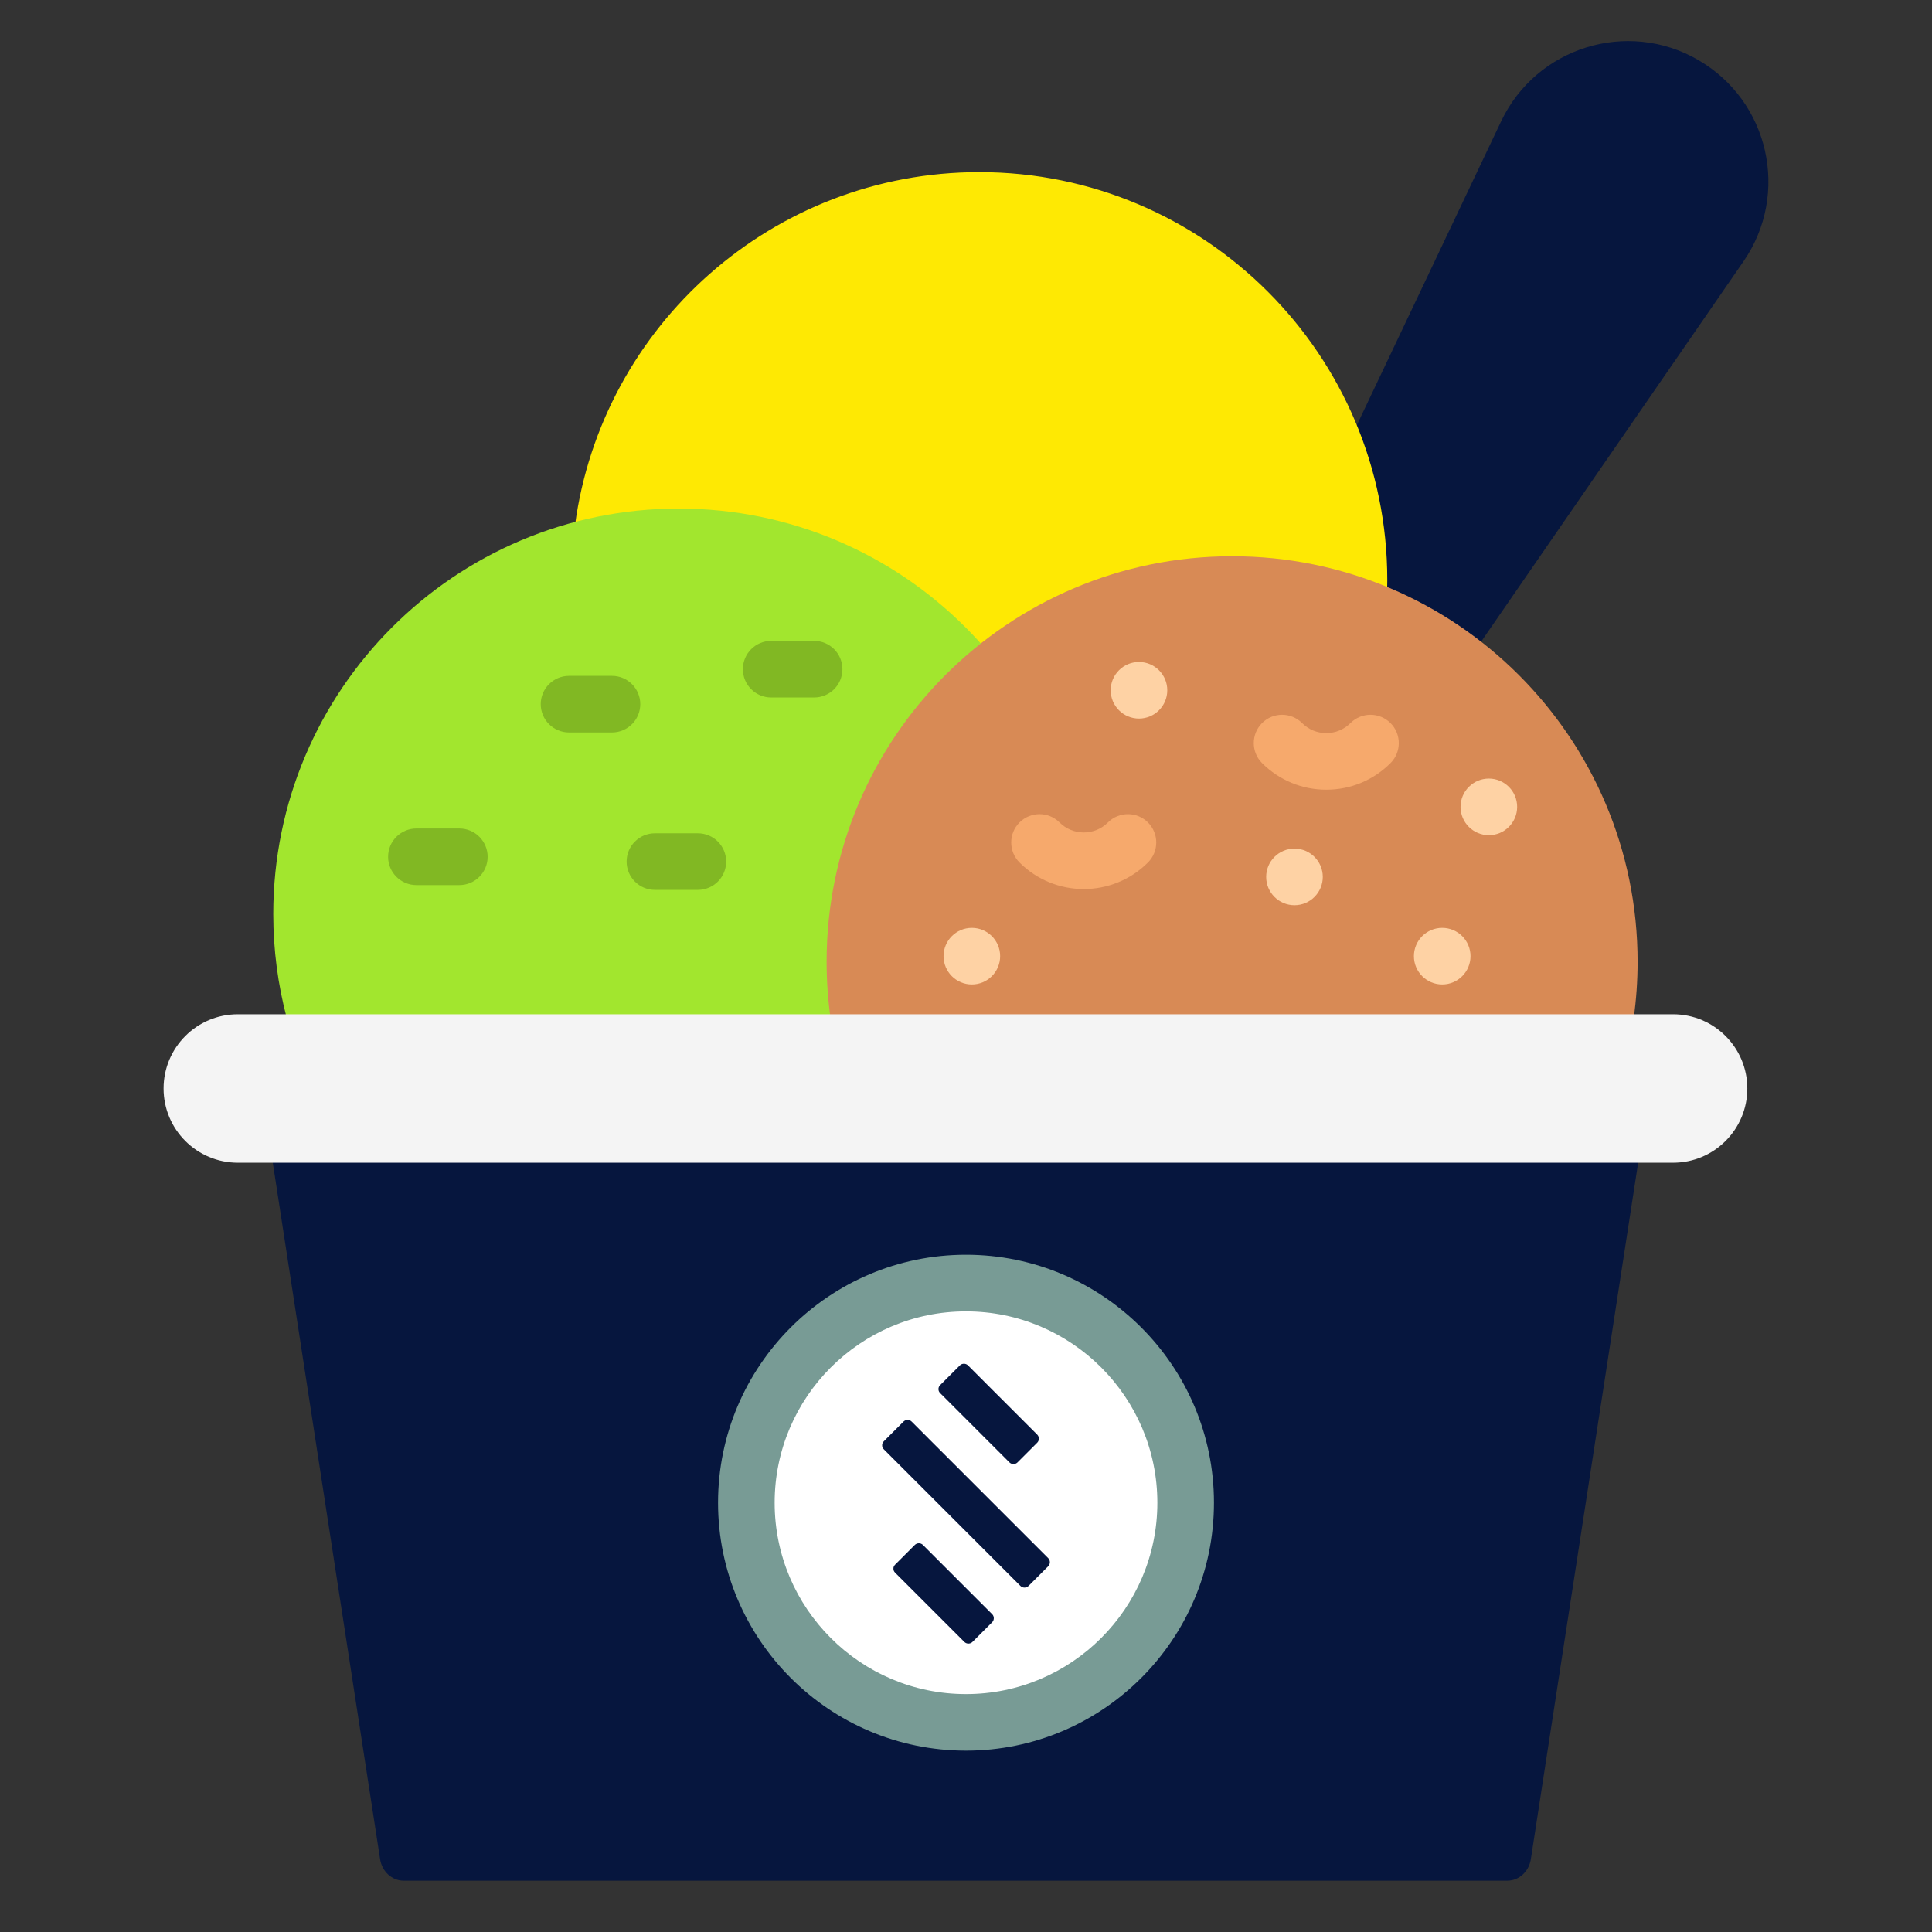 <svg xmlns="http://www.w3.org/2000/svg" xmlns:xlink="http://www.w3.org/1999/xlink" id="Layer_1" data-name="Layer 1" viewBox="0 0 512 512"><rect x="0" y="0" width="512" height="512" fill="#333333" stroke="none"/><defs><style>      .cls-1 {        clip-path: url(#clippath);      }      .cls-2, .cls-3 {        fill: none;      }      .cls-2, .cls-4, .cls-5, .cls-6, .cls-7, .cls-8, .cls-9, .cls-10, .cls-11, .cls-12, .cls-13 {        stroke-width: 0px;      }      .cls-3 {        stroke: #fee903;        stroke-miterlimit: 13.33;        stroke-width: 1.33px;      }      .cls-4 {        fill: #789b95;      }      .cls-5 {        fill: #81b823;      }      .cls-6 {        fill: #a2e62e;      }      .cls-7 {        fill: #d88a55;      }      .cls-8 {        fill: #fed2a4;      }      .cls-9 {        fill: #fff;      }      .cls-10 {        fill: #fee903;      }      .cls-11 {        fill: #f6a96c;      }      .cls-12 {        fill: #f4f4f4;      }      .cls-13 {        fill: #06163e;      }    </style><clipPath id="clippath"><rect class="cls-2" y="10.89" width="512" height="512"></rect></clipPath></defs><g id="g159"><g id="g161"><g class="cls-1"><g id="g163"><g id="g169"><path id="path171" class="cls-13" d="m450.04,15.88h0c-18.82-10.87-42.91-3.36-52.23,16.27l-39.22,82.6c4.77,12.08,7.39,25.23,7.39,38.99,0,.75-.01,1.5-.03,2.25,9.38,3.75,18.11,8.8,25.96,14.93l70.15-101.67c12.34-17.89,6.79-42.5-12.03-53.36"></path></g><g id="g177"><path id="path179" class="cls-10" d="m179.88,135.78c31.81,0,60.4,14.03,79.92,36.21,18.27-14.74,41.48-23.57,66.73-23.57,14.3,0,27.95,2.84,40.42,7.98.02-.88.03-1.77.03-2.66,0-59.35-48.11-107.46-107.46-107.46-54.42,0-99.38,40.45-106.47,92.92,8.57-2.23,17.56-3.43,26.83-3.43"></path></g><g id="g181"><path id="path183" class="cls-3" d="m179.88,135.78c31.81,0,60.4,14.03,79.92,36.21,18.27-14.74,41.48-23.57,66.73-23.57,14.3,0,27.95,2.84,40.42,7.98.02-.88.03-1.77.03-2.66,0-59.35-48.11-107.46-107.46-107.46-54.42,0-99.38,40.45-106.47,92.92,8.57-2.23,17.56-3.43,26.83-3.43Z"></path></g><g id="g193"><path id="path195" class="cls-6" d="m283.77,269.78c2.33-8.79,3.57-18.02,3.57-27.55,0-59.35-48.11-107.46-107.46-107.46s-107.46,48.11-107.46,107.46c0,9.52,1.24,18.75,3.57,27.55h207.77Z"></path></g><g id="g201"><path id="path203" class="cls-7" d="m432.95,269.78c.68-4.87,1.03-9.85,1.03-14.91,0-59.35-48.11-107.46-107.46-107.46s-107.46,48.11-107.46,107.46c0,5.06.36,10.03,1.03,14.91h212.85Z"></path></g><g id="g209"><path id="path211" class="cls-8" d="m389.7,253.39c0,4.14-3.36,7.5-7.5,7.5s-7.5-3.36-7.5-7.5,3.36-7.5,7.5-7.5,7.5,3.36,7.5,7.5"></path></g><g id="g213"><path id="path215" class="cls-8" d="m265.05,253.39c0,4.14-3.36,7.5-7.5,7.5s-7.5-3.36-7.5-7.5,3.36-7.5,7.5-7.5,7.5,3.36,7.5,7.5"></path></g><g id="g225"><path id="path227" class="cls-13" d="m72.13,307.1l28.6,185.61c.51,3.28,3.15,5.69,6.24,5.69h292.48c3.1,0,5.73-2.41,6.24-5.69l28.6-185.61H72.13Z"></path></g><g id="g241"><path id="path243" class="cls-12" d="m443.39,308.13H63.02c-10.86,0-19.67-8.81-19.67-19.67s8.81-19.67,19.67-19.67h380.37c10.86,0,19.67,8.81,19.67,19.67s-8.81,19.67-19.67,19.67"></path></g><g id="g249"><path id="path251" class="cls-11" d="m351.48,209.28c-6.43,0-12.47-2.51-17.02-7.05-2.93-2.93-2.93-7.68,0-10.61,2.93-2.93,7.68-2.93,10.61,0,1.71,1.72,3.99,2.66,6.41,2.66s4.7-.94,6.41-2.66c2.93-2.93,7.68-2.93,10.61,0,2.93,2.93,2.93,7.68,0,10.61-4.55,4.55-10.59,7.05-17.02,7.05"></path></g><g id="g253"><path id="path255" class="cls-11" d="m287.2,235.61c-6.16,0-12.33-2.35-17.02-7.04-2.93-2.93-2.93-7.68,0-10.61,2.93-2.93,7.68-2.93,10.61,0,3.54,3.53,9.29,3.54,12.82,0,2.93-2.93,7.68-2.93,10.61,0,2.93,2.93,2.93,7.68,0,10.61-4.69,4.69-10.86,7.04-17.02,7.04"></path></g><g id="g257"><path id="path259" class="cls-5" d="m162.18,194.11h-11.38c-4.14,0-7.5-3.36-7.5-7.5s3.36-7.5,7.5-7.5h11.38c4.14,0,7.5,3.36,7.5,7.5s-3.36,7.5-7.5,7.5"></path></g><g id="g261"><path id="path263" class="cls-5" d="m184.94,235.83h-11.38c-4.14,0-7.5-3.36-7.5-7.5s3.36-7.5,7.5-7.5h11.38c4.14,0,7.5,3.36,7.5,7.5s-3.36,7.5-7.5,7.5"></path></g><g id="g265"><path id="path267" class="cls-5" d="m121.73,234.56h-11.38c-4.14,0-7.5-3.36-7.5-7.5s3.36-7.5,7.5-7.5h11.38c4.14,0,7.5,3.36,7.5,7.5s-3.36,7.5-7.5,7.5"></path></g><g id="g269"><path id="path271" class="cls-8" d="m350.55,232.39c0,4.14-3.36,7.5-7.5,7.5s-7.5-3.36-7.5-7.5,3.36-7.5,7.5-7.5,7.5,3.36,7.5,7.5"></path></g><g id="g273"><path id="path275" class="cls-8" d="m402.06,213.83c0,4.14-3.36,7.5-7.5,7.5s-7.5-3.36-7.5-7.5,3.36-7.5,7.5-7.5,7.5,3.36,7.5,7.5"></path></g><g id="g277"><path id="path279" class="cls-8" d="m309.34,182.93c0,4.14-3.36,7.5-7.5,7.5s-7.5-3.36-7.5-7.5,3.36-7.5,7.5-7.5,7.5,3.36,7.5,7.5"></path></g><g id="g281"><path id="path283" class="cls-9" d="m314.21,398.23c0,32.15-26.06,58.21-58.21,58.21s-58.21-26.06-58.21-58.21,26.06-58.21,58.21-58.21,58.21,26.06,58.21,58.21"></path></g><g id="g289"><path id="path291" class="cls-4" d="m256,347.53c-27.96,0-50.71,22.75-50.71,50.71s22.75,50.71,50.71,50.71,50.71-22.75,50.71-50.71-22.75-50.71-50.71-50.71m0,116.41c-36.23,0-65.71-29.47-65.71-65.71s29.48-65.71,65.71-65.71,65.71,29.48,65.71,65.71-29.48,65.71-65.71,65.71"></path></g><g id="g301"><path id="path303" class="cls-5" d="m215.75,184.84h-11.38c-4.14,0-7.5-3.36-7.5-7.5s3.36-7.5,7.5-7.5h11.38c4.14,0,7.5,3.36,7.5,7.5s-3.36,7.5-7.5,7.5"></path></g></g></g></g></g><g><g><rect class="cls-13" x="258.32" y="361.7" width="7.41" height="25.99" transform="translate(-188.21 295.02) rotate(-45)"></rect><path class="cls-13" d="m251.27,369.19c1.75-1.75,3.49-3.49,5.24-5.24h-2.12c5.37,5.37,10.73,10.73,16.1,16.1.76.76,1.52,1.52,2.27,2.27v-2.12c-1.75,1.75-3.49,3.49-5.24,5.24h2.12c-5.37-5.37-10.73-10.73-16.1-16.1-.76-.76-1.52-1.52-2.27-2.27-1.37-1.37-3.49.75-2.12,2.12,5.37,5.37,10.73,10.73,16.1,16.1.76.76,1.52,1.52,2.27,2.27.57.57,1.55.57,2.12,0,1.75-1.75,3.49-3.49,5.24-5.24.57-.57.57-1.55,0-2.12-5.37-5.37-10.73-10.73-16.1-16.1-.76-.76-1.52-1.52-2.27-2.27-.57-.57-1.55-.57-2.12,0-1.75,1.75-3.49,3.49-5.24,5.24-1.37,1.37.75,3.49,2.12,2.12Z"></path></g><g><rect class="cls-13" x="252.3" y="372.91" width="7.41" height="51.21" transform="translate(-206.81 297.74) rotate(-45)"></rect><path class="cls-13" d="m236.34,384.08c1.75-1.75,3.49-3.49,5.24-5.24h-2.12c4.07,4.07,8.14,8.14,12.21,12.21,6.5,6.5,12.99,12.99,19.49,19.49,1.51,1.51,3.01,3.01,4.52,4.52v-2.12c-1.75,1.75-3.49,3.49-5.24,5.24h2.12c-4.07-4.07-8.14-8.14-12.21-12.21-6.5-6.5-12.99-12.99-19.49-19.49l-4.52-4.52c-1.37-1.37-3.49.75-2.12,2.12,4.07,4.07,8.14,8.14,12.21,12.21,6.5,6.5,12.99,12.99,19.49,19.49,1.51,1.51,3.01,3.01,4.52,4.52.57.57,1.55.57,2.12,0,1.75-1.75,3.49-3.49,5.24-5.24.57-.57.57-1.55,0-2.12-4.07-4.07-8.14-8.14-12.21-12.21-6.5-6.5-12.99-12.99-19.49-19.49l-4.52-4.52c-.57-.57-1.55-.57-2.12,0-1.75,1.75-3.49,3.49-5.24,5.24-1.37,1.37.75,3.49,2.12,2.12Z"></path></g><g><rect class="cls-13" x="246.37" y="409.29" width="7.41" height="25.99" transform="translate(-225.35 300.51) rotate(-45)"></rect><path class="cls-13" d="m239.33,416.77c1.75-1.75,3.49-3.49,5.24-5.24h-2.12c5.37,5.37,10.73,10.73,16.1,16.1l2.27,2.27v-2.12c-1.75,1.75-3.49,3.49-5.24,5.24h2.12c-5.37-5.37-10.73-10.73-16.1-16.1l-2.27-2.27c-1.37-1.37-3.49.75-2.12,2.12,5.37,5.37,10.73,10.73,16.1,16.1l2.27,2.27c.57.57,1.55.57,2.12,0,1.75-1.75,3.49-3.49,5.24-5.24.57-.57.57-1.55,0-2.12-5.37-5.37-10.73-10.73-16.1-16.1l-2.27-2.27c-.57-.57-1.55-.57-2.12,0-1.75,1.75-3.49,3.49-5.24,5.24-1.37,1.37.75,3.49,2.12,2.12Z"></path></g></g></svg>